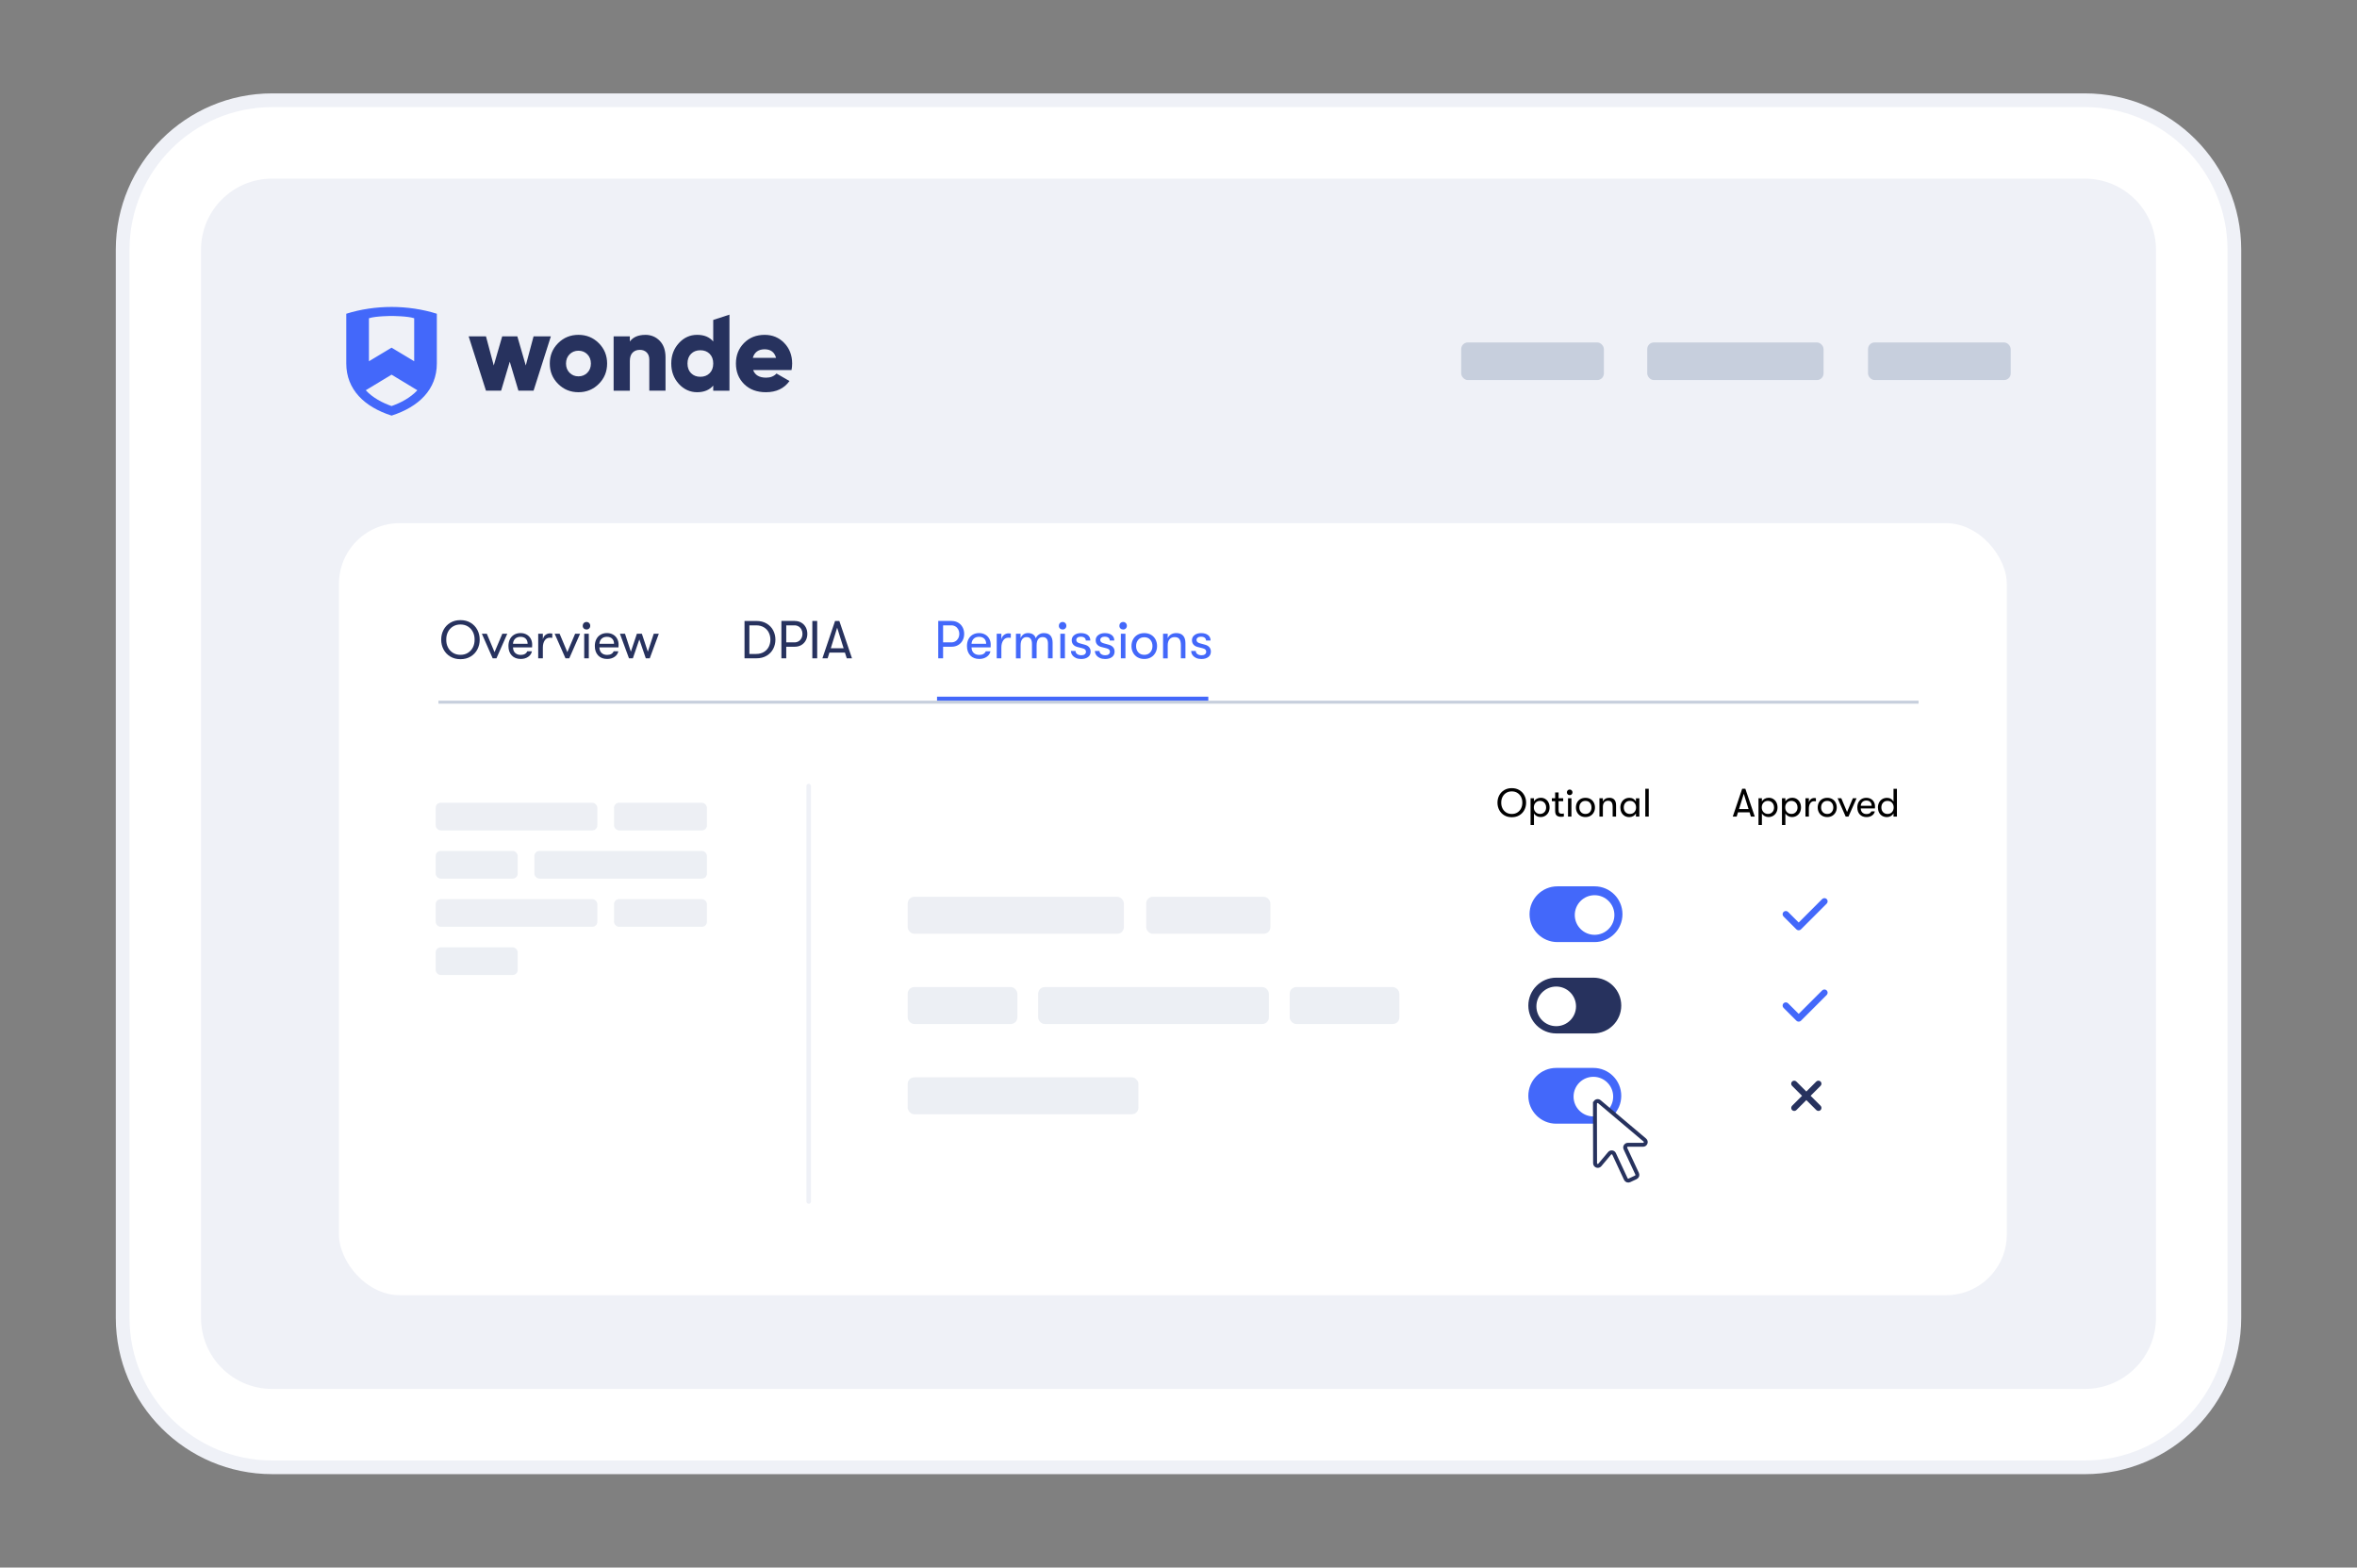 <?xml version="1.0" encoding="UTF-8"?><svg id="uuid-b1e2bcef-20eb-4144-911f-cb993847b810" xmlns="http://www.w3.org/2000/svg" viewBox="0 0 1203 800"><rect x="0" y="0" width="1203" height="800" fill="#808080" stroke="none"/><rect x="87.54" y="88.17" width="1027.92" height="623.66" rx="51.13" ry="51.13" style="fill:#eff1f7;"/><path d="M1064.11,91.17c20.04,0,36.29,16.25,36.29,36.29v545.1c0,20.04-16.25,36.29-36.29,36.29H138.89c-20.04,0-36.29-16.25-36.29-36.29V127.45c0-20.04,16.25-36.29,36.29-36.29h925.23M1064.11,51.17H138.89c-42.06,0-76.29,34.22-76.29,76.29v545.1c0,42.06,34.22,76.29,76.29,76.29h925.23c42.06,0,76.29-34.22,76.29-76.29V127.45c0-42.06-34.22-76.29-76.29-76.29h-.01Z" style="fill:#fff;"/><path d="M1064.11,752.33H138.89c-43.99,0-79.79-35.79-79.79-79.79V127.45c0-43.99,35.79-79.79,79.79-79.79h925.23c43.99,0,79.79,35.79,79.79,79.79v545.1c0,43.99-35.79,79.79-79.79,79.79h-.01ZM138.89,54.67c-40.13,0-72.79,32.65-72.79,72.79v545.1c0,40.13,32.65,72.79,72.79,72.79h925.23c40.13,0,72.79-32.65,72.79-72.79V127.45c0-40.13-32.65-72.79-72.79-72.79H138.89Z" style="fill:#eff1f7;"/><rect x="171" y="265" width="855.26" height="398" rx="32.99" ry="32.99" style="fill:#fff; stroke:#eff1f7; stroke-miterlimit:10; stroke-width:4px;"/><g id="uuid-ada93f38-7dd1-4779-af0c-2b1ac3bef003"><path d="M199.85,207.23c-4.65-1.64-9.57-4.18-13.17-8.06l13.17-7.96,13.17,7.96c-3.6,3.88-8.52,6.42-13.17,8.06M211.4,162.42v21.95l-11.55-6.93-11.55,6.93v-21.95c3.47-1.16,11.55-1.16,11.55-1.16,0,0,8.09,0,11.55,1.16M199.85,156.65c-7.78,0-15.81,1.16-23.11,3.47v25.37c0,13.31,9.24,22.18,23.11,26.62,13.86-4.44,23.11-13.31,23.11-26.62v-25.37c-7.3-2.31-15.32-3.47-23.11-3.47" style="fill:#4368fa;"/><polygon points="272.33 171.67 281.16 171.67 272.33 199.39 264.6 199.39 260.18 184.59 255.77 199.39 248.04 199.39 239.2 171.67 248.04 171.67 252.01 186.53 256.32 171.67 264.05 171.67 268.35 186.53 272.33 171.67" style="fill:#27325e;"/><path d="M290.71,190.24c1.21,1.22,2.72,1.83,4.53,1.83s3.31-.61,4.53-1.83c1.21-1.22,1.82-2.79,1.82-4.71s-.61-3.49-1.82-4.71c-1.21-1.22-2.73-1.83-4.53-1.83s-3.31.61-4.53,1.83c-1.21,1.22-1.82,2.79-1.82,4.71s.61,3.49,1.82,4.71M305.62,195.93c-2.84,2.83-6.29,4.24-10.38,4.24s-7.55-1.41-10.38-4.24c-2.84-2.83-4.25-6.29-4.25-10.4s1.41-7.57,4.25-10.4c2.83-2.83,6.29-4.24,10.38-4.24s7.54,1.41,10.38,4.24c2.83,2.83,4.25,6.29,4.25,10.4s-1.42,7.57-4.25,10.4" style="fill:#27325e;"/><path d="M329.36,170.89c2.94,0,5.4,1.02,7.37,3.05s2.95,4.84,2.95,8.43v17.02h-8.28v-15.8c0-1.63-.45-2.87-1.35-3.74-.9-.87-2.05-1.3-3.45-1.3-1.58,0-2.83.48-3.75,1.44s-1.38,2.38-1.38,4.27v15.14h-8.28v-27.73h8.28v2.61c1.66-2.25,4.29-3.38,7.9-3.38" style="fill:#27325e;"/><path d="M352.71,190.46c1.22,1.22,2.8,1.83,4.75,1.83s3.53-.61,4.75-1.83c1.21-1.22,1.82-2.86,1.82-4.94s-.61-3.72-1.82-4.94c-1.22-1.22-2.8-1.83-4.75-1.83s-3.53.61-4.75,1.83c-1.21,1.22-1.82,2.87-1.82,4.94s.61,3.72,1.82,4.94M364.03,163.28l8.28-2.7v38.82h-8.28v-2.61c-1.95,2.25-4.69,3.38-8.22,3.38s-6.76-1.41-9.33-4.24c-2.58-2.83-3.87-6.29-3.87-10.4s1.29-7.57,3.87-10.4c2.57-2.83,5.69-4.24,9.33-4.24s6.27,1.13,8.22,3.38v-10.99Z" style="fill:#27325e;"/><path d="M384.23,182.64h11.87c-.81-2.92-2.76-4.38-5.85-4.38s-5.21,1.46-6.02,4.38M384.4,188.86c.96,2.59,3.16,3.88,6.62,3.88,2.24,0,4.01-.7,5.3-2.11l6.63,3.83c-2.73,3.81-6.74,5.71-12.04,5.71-4.64,0-8.34-1.39-11.13-4.16-2.78-2.77-4.17-6.27-4.17-10.48s1.37-7.66,4.11-10.45,6.27-4.19,10.57-4.19c4.01,0,7.35,1.4,10.02,4.19,2.67,2.79,4,6.28,4,10.45,0,1.18-.11,2.29-.33,3.33h-19.6.02Z" style="fill:#27325e;"/></g><rect x="840.74" y="174.77" width="90" height="19.2" rx="3.39" ry="3.39" style="fill:#c7cfdd;"/><rect x="953.43" y="174.77" width="72.83" height="19.2" rx="3.39" ry="3.39" style="fill:#c7cfdd;"/><rect x="745.79" y="174.77" width="72.83" height="19.2" rx="3.39" ry="3.39" style="fill:#c7cfdd;"/><path d="M229.81,335.07c-1.49-.9-2.63-2.11-3.43-3.62-.8-1.52-1.2-3.18-1.2-5s.4-3.48,1.2-5c.8-1.52,1.94-2.72,3.43-3.62,1.49-.9,3.22-1.35,5.2-1.35s3.71.45,5.2,1.35c1.49.9,2.63,2.11,3.43,3.62.8,1.52,1.2,3.18,1.2,5s-.4,3.48-1.2,5c-.8,1.52-1.94,2.72-3.43,3.62-1.49.9-3.22,1.35-5.2,1.35s-3.71-.45-5.2-1.35ZM238.88,333.14c1.09-.7,1.92-1.63,2.51-2.81.58-1.17.86-2.47.84-3.88.02-1.42-.26-2.71-.84-3.88-.58-1.17-1.42-2.11-2.51-2.81-1.09-.7-2.38-1.05-3.87-1.05s-2.78.35-3.88,1.05c-1.1.7-1.94,1.63-2.52,2.81-.58,1.17-.86,2.47-.84,3.88-.02,1.42.26,2.71.84,3.88.58,1.17,1.42,2.11,2.52,2.81,1.1.7,2.39,1.05,3.88,1.05s2.78-.35,3.87-1.05Z" style="fill:#27325e;"/><path d="M253.39,335.98h-1.93l-5.53-12.56h2.53l3.95,9.4,3.98-9.4h2.53l-5.53,12.56Z" style="fill:#27325e;"/><path d="M271.56,330.4h-9.72c.02,1.2.38,2.14,1.09,2.82.71.68,1.66,1.02,2.86,1.02.83,0,1.53-.16,2.1-.48s.97-.78,1.23-1.38h2.37c-.22,1.16-.85,2.11-1.91,2.83-1.05.73-2.32,1.09-3.79,1.09-1.92,0-3.46-.59-4.59-1.78s-1.7-2.8-1.7-4.83c0-1.31.25-2.46.76-3.46.51-1,1.23-1.77,2.17-2.32.94-.54,2.02-.82,3.25-.82,1.16,0,2.19.25,3.09.75.9.5,1.6,1.2,2.1,2.1.5.9.75,1.92.75,3.06,0,.54-.02,1.01-.05,1.39ZM269.3,328.57c0-1.11-.32-1.98-.97-2.62-.65-.64-1.54-.95-2.68-.95s-2.03.33-2.71.98c-.68.65-1.05,1.52-1.1,2.59h7.46Z" style="fill:#27325e;"/><path d="M274.7,335.98v-12.56h2.37v2.86c.24-1,.69-1.76,1.38-2.27.68-.52,1.45-.78,2.3-.78.49,0,.87.04,1.14.11v2.18c-.27-.05-.66-.08-1.17-.08-1.18,0-2.08.47-2.71,1.42-.63.94-.94,2.16-.94,3.65v5.48h-2.37Z" style="fill:#27325e;"/><path d="M290.55,335.98h-1.93l-5.53-12.56h2.53l3.95,9.4,3.98-9.4h2.53l-5.53,12.56Z" style="fill:#27325e;"/><path d="M297.96,320.73c-.36-.36-.54-.82-.54-1.36s.18-1,.54-1.38c.36-.37.83-.56,1.39-.56s1,.19,1.36.56c.36.37.54.83.54,1.38s-.18,1-.54,1.36c-.36.36-.82.54-1.36.54s-1.03-.18-1.39-.54ZM300.52,335.98h-2.34v-12.56h2.34v12.56Z" style="fill:#27325e;"/><path d="M315.66,330.4h-9.72c.02,1.2.38,2.14,1.09,2.82.71.68,1.66,1.02,2.86,1.02.83,0,1.53-.16,2.1-.48s.97-.78,1.23-1.38h2.37c-.22,1.16-.85,2.11-1.91,2.83-1.05.73-2.32,1.09-3.79,1.09-1.92,0-3.46-.59-4.59-1.78s-1.7-2.8-1.7-4.83c0-1.31.25-2.46.76-3.46.51-1,1.23-1.77,2.17-2.32.94-.54,2.02-.82,3.25-.82,1.16,0,2.19.25,3.09.75.9.5,1.6,1.2,2.1,2.1.5.9.75,1.92.75,3.06,0,.54-.02,1.01-.05,1.39ZM313.4,328.57c0-1.11-.32-1.98-.97-2.62-.65-.64-1.54-.95-2.68-.95s-2.03.33-2.71.98c-.68.65-1.05,1.52-1.1,2.59h7.46Z" style="fill:#27325e;"/><path d="M323.02,335.98h-1.99l-4.63-12.56h2.59l3,9.18,3.08-9.18h2.53l3.05,9.18,3.02-9.18h2.59l-4.63,12.56h-2.02l-3.3-9.64-3.3,9.64Z" style="fill:#27325e;"/><path d="M380,335.98v-19.07h6.07c2.02,0,3.76.44,5.23,1.32,1.47.88,2.58,2.05,3.34,3.5.75,1.45,1.13,3.02,1.13,4.71s-.38,3.26-1.13,4.71c-.75,1.45-1.87,2.62-3.34,3.5-1.47.88-3.21,1.32-5.23,1.32h-6.07ZM385.88,333.75c1.58,0,2.92-.34,4.03-1.02,1.11-.68,1.93-1.58,2.48-2.68.54-1.11.82-2.31.82-3.6s-.27-2.49-.82-3.6c-.54-1.11-1.37-2-2.48-2.68-1.11-.68-2.45-1.02-4.03-1.02h-3.4v14.6h3.4Z" style="fill:#27325e;"/><path d="M405.66,316.92c1.23,0,2.34.28,3.31.84.97.56,1.73,1.34,2.27,2.34.54,1,.82,2.13.82,3.4s-.27,2.38-.82,3.38c-.54,1-1.3,1.78-2.27,2.34-.97.56-2.07.84-3.31.84h-4.36v5.91h-2.48v-19.07h6.84ZM405.52,327.84c.76,0,1.45-.19,2.07-.56.62-.37,1.1-.89,1.46-1.55.35-.66.53-1.4.53-2.22s-.18-1.58-.53-2.25c-.35-.66-.84-1.18-1.46-1.55s-1.31-.56-2.07-.56h-4.22v8.69h4.22Z" style="fill:#27325e;"/><path d="M417.09,335.98h-2.48v-19.07h2.48v19.07Z" style="fill:#27325e;"/><path d="M434.85,335.98h-2.67l-.93-2.91h-7.93l-.9,2.91h-2.67l6.46-19.07h2.18l6.46,19.07ZM427.28,320.35l-3.24,10.49h6.54l-3.3-10.49Z" style="fill:#27325e;"/><path d="M485.71,316.92c1.24,0,2.34.28,3.31.84.97.56,1.73,1.34,2.27,2.34s.82,2.13.82,3.4-.27,2.38-.82,3.38c-.54,1-1.3,1.78-2.27,2.34-.97.56-2.07.84-3.31.84h-4.36v5.91h-2.48v-19.07h6.84ZM485.57,327.84c.76,0,1.45-.19,2.07-.56.62-.37,1.1-.89,1.46-1.55.35-.66.53-1.4.53-2.22s-.18-1.58-.53-2.25c-.36-.66-.84-1.18-1.46-1.55-.62-.37-1.31-.56-2.07-.56h-4.22v8.69h4.22Z" style="fill:#4368fa;"/><path d="M505.59,330.4h-9.72c.02,1.2.38,2.14,1.09,2.82.71.68,1.66,1.02,2.86,1.02.83,0,1.53-.16,2.1-.48.56-.32.97-.78,1.23-1.38h2.37c-.22,1.16-.85,2.11-1.91,2.83-1.05.73-2.32,1.09-3.79,1.09-1.92,0-3.46-.59-4.59-1.78s-1.7-2.8-1.7-4.83c0-1.31.25-2.46.76-3.46.51-1,1.23-1.77,2.17-2.32.94-.54,2.02-.82,3.25-.82,1.16,0,2.19.25,3.09.75.9.5,1.6,1.2,2.1,2.1.5.9.75,1.92.75,3.06,0,.54-.02,1.01-.05,1.39ZM503.33,328.57c0-1.11-.32-1.98-.97-2.62-.64-.64-1.54-.95-2.68-.95s-2.03.33-2.71.98c-.68.65-1.05,1.52-1.1,2.59h7.46Z" style="fill:#4368fa;"/><path d="M508.72,335.98v-12.56h2.37v2.86c.24-1,.69-1.76,1.38-2.27s1.45-.78,2.3-.78c.49,0,.87.04,1.14.11v2.18c-.27-.05-.66-.08-1.17-.08-1.18,0-2.08.47-2.71,1.42-.63.94-.94,2.16-.94,3.65v5.48h-2.37Z" style="fill:#4368fa;"/><path d="M518.53,335.98v-12.56h2.37v2.29c.25-.74.71-1.37,1.36-1.87.65-.5,1.45-.75,2.4-.75,1.07,0,1.95.24,2.63.71.68.47,1.14,1.14,1.38,1.99.29-.78.8-1.43,1.54-1.93s1.58-.76,2.52-.76c1.6,0,2.75.45,3.46,1.33.71.89,1.06,2.09,1.06,3.6v7.95h-2.37v-7.49c0-2.23-.91-3.35-2.72-3.35-.96,0-1.72.35-2.26,1.05-.54.7-.82,1.78-.82,3.26v6.54h-2.37v-7.3c0-2.36-.9-3.54-2.7-3.54-1,0-1.77.36-2.3,1.08-.54.72-.8,1.79-.8,3.23v6.54h-2.37Z" style="fill:#4368fa;"/><path d="M540.97,320.73c-.36-.36-.54-.82-.54-1.36s.18-1,.54-1.38c.36-.37.83-.56,1.39-.56s1,.19,1.36.56c.36.37.54.83.54,1.38s-.18,1-.54,1.36-.82.54-1.36.54-1.03-.18-1.39-.54ZM543.53,335.98h-2.34v-12.56h2.34v12.56Z" style="fill:#4368fa;"/><path d="M549.13,335.78c-.79-.35-1.41-.84-1.85-1.47-.45-.63-.67-1.32-.67-2.08h2.34c0,.64.27,1.16.82,1.57.54.41,1.27.61,2.18.61.71,0,1.27-.16,1.69-.49s.63-.76.63-1.31c0-.45-.14-.82-.41-1.1-.27-.28-.76-.51-1.47-.69l-2.56-.65c-.93-.25-1.63-.68-2.11-1.27-.48-.59-.72-1.32-.72-2.19,0-1.05.44-1.92,1.32-2.59.88-.67,2-1.01,3.36-1.01,1.49,0,2.67.34,3.53,1.01.86.67,1.29,1.6,1.29,2.78h-2.32c0-.6-.23-1.08-.68-1.43-.45-.35-1.09-.53-1.91-.53-.67,0-1.22.15-1.63.45-.42.3-.63.7-.63,1.21,0,.42.14.77.42,1.05.28.28.75.51,1.4.69l2.59.71c.93.25,1.64.68,2.15,1.28s.76,1.33.76,2.21c0,1.18-.44,2.11-1.31,2.78-.87.67-2.05,1.01-3.54,1.01-1,0-1.89-.18-2.68-.53Z" style="fill:#4368fa;"/><path d="M561.36,335.78c-.79-.35-1.41-.84-1.85-1.47-.45-.63-.67-1.32-.67-2.08h2.34c0,.64.27,1.16.82,1.57.54.41,1.27.61,2.18.61.71,0,1.27-.16,1.69-.49s.63-.76.63-1.31c0-.45-.14-.82-.41-1.1-.27-.28-.76-.51-1.47-.69l-2.56-.65c-.93-.25-1.63-.68-2.11-1.27-.48-.59-.72-1.32-.72-2.19,0-1.05.44-1.92,1.32-2.59.88-.67,2-1.01,3.36-1.01,1.49,0,2.67.34,3.53,1.01.86.67,1.29,1.6,1.29,2.78h-2.32c0-.6-.23-1.08-.68-1.43-.45-.35-1.09-.53-1.91-.53-.67,0-1.22.15-1.63.45-.42.3-.63.7-.63,1.21,0,.42.14.77.42,1.05.28.28.75.51,1.4.69l2.59.71c.93.25,1.64.68,2.15,1.28s.76,1.33.76,2.21c0,1.18-.44,2.11-1.31,2.78-.87.67-2.05,1.01-3.54,1.01-1,0-1.89-.18-2.68-.53Z" style="fill:#4368fa;"/><path d="M571.86,320.73c-.36-.36-.54-.82-.54-1.36s.18-1,.54-1.38c.36-.37.83-.56,1.39-.56s1,.19,1.36.56c.36.37.54.83.54,1.38s-.18,1-.54,1.36-.82.54-1.36.54-1.03-.18-1.39-.54ZM574.42,335.98h-2.34v-12.56h2.34v12.56Z" style="fill:#4368fa;"/><path d="M580.56,335.44c-.99-.58-1.75-1.38-2.27-2.38-.53-1.01-.79-2.12-.79-3.34s.26-2.36.79-3.36c.53-1.01,1.28-1.8,2.27-2.38.99-.58,2.15-.87,3.47-.87s2.48.29,3.47.87c.99.58,1.75,1.38,2.27,2.38s.79,2.13.79,3.36-.27,2.33-.8,3.34c-.54,1.01-1.29,1.8-2.27,2.38s-2.13.87-3.46.87-2.48-.29-3.47-.87ZM587.09,332.92c.74-.84,1.12-1.91,1.12-3.2s-.37-2.38-1.12-3.23c-.75-.84-1.76-1.27-3.05-1.27s-2.31.42-3.06,1.27-1.13,1.92-1.13,3.23.38,2.36,1.13,3.2,1.78,1.27,3.06,1.27,2.31-.42,3.05-1.27Z" style="fill:#4368fa;"/><path d="M593.62,335.98v-12.56h2.37v2.32c.34-.82.89-1.46,1.65-1.93.75-.47,1.67-.71,2.74-.71,1.53,0,2.68.44,3.47,1.31.79.87,1.19,2.15,1.19,3.84v7.74h-2.34v-6.7c0-1.42-.25-2.46-.75-3.13-.5-.67-1.3-1.01-2.41-1.01s-2.02.38-2.63,1.13-.91,1.77-.91,3.06v6.65h-2.37Z" style="fill:#4368fa;"/><path d="M610.5,335.78c-.79-.35-1.41-.84-1.85-1.47-.45-.63-.67-1.32-.67-2.08h2.34c0,.64.27,1.16.82,1.57.54.41,1.27.61,2.18.61.71,0,1.27-.16,1.69-.49s.63-.76.63-1.31c0-.45-.14-.82-.41-1.1-.27-.28-.76-.51-1.47-.69l-2.56-.65c-.93-.25-1.63-.68-2.11-1.27-.48-.59-.72-1.32-.72-2.19,0-1.05.44-1.92,1.32-2.59.88-.67,2-1.01,3.36-1.01,1.49,0,2.67.34,3.53,1.01.86.67,1.29,1.6,1.29,2.78h-2.32c0-.6-.23-1.08-.68-1.43-.45-.35-1.09-.53-1.91-.53-.67,0-1.22.15-1.63.45-.42.3-.63.7-.63,1.21,0,.42.14.77.42,1.05.28.28.75.51,1.4.69l2.59.71c.93.25,1.64.68,2.15,1.28s.76,1.33.76,2.21c0,1.18-.44,2.11-1.31,2.78-.87.67-2.05,1.01-3.54,1.01-1,0-1.89-.18-2.68-.53Z" style="fill:#4368fa;"/><rect x="223.78" y="357.59" width="755.44" height="1.54" style="fill:#c7cfdd;"/><g style="opacity:.33;"><rect x="222.37" y="409.69" width="82.51" height="14.11" rx="2.54" ry="2.54" style="fill:#c7cfdd;"/><rect x="313.39" y="409.69" width="47.42" height="14.11" rx="2.54" ry="2.54" style="fill:#c7cfdd;"/></g><rect x="222.37" y="434.29" width="41.86" height="14.11" rx="2.54" ry="2.54" style="fill:#c7cfdd; opacity:.33;"/><rect x="272.74" y="434.29" width="88.07" height="14.11" rx="2.54" ry="2.54" style="fill:#c7cfdd; opacity:.33;"/><g style="opacity:.33;"><rect x="222.37" y="458.88" width="82.51" height="14.11" rx="2.54" ry="2.54" style="fill:#c7cfdd;"/><rect x="313.39" y="458.88" width="47.42" height="14.11" rx="2.54" ry="2.54" style="fill:#c7cfdd;"/></g><rect x="222.37" y="483.48" width="41.86" height="14.11" rx="2.54" ry="2.54" style="fill:#c7cfdd; opacity:.33;"/><path d="M767.74,416.07c-1.11-.67-1.96-1.57-2.55-2.7-.59-1.13-.89-2.37-.89-3.72s.3-2.59.89-3.72c.59-1.13,1.45-2.03,2.55-2.7,1.11-.67,2.4-1,3.87-1s2.76.33,3.87,1c1.11.67,1.96,1.57,2.55,2.7.59,1.13.89,2.37.89,3.72s-.3,2.59-.89,3.72c-.59,1.13-1.45,2.03-2.55,2.7-1.11.67-2.4,1-3.87,1s-2.76-.33-3.87-1ZM774.49,414.63c.81-.52,1.43-1.22,1.87-2.09.43-.87.64-1.83.63-2.89.01-1.05-.2-2.02-.63-2.89-.43-.87-1.05-1.57-1.87-2.09s-1.77-.78-2.88-.78-2.07.26-2.89.78-1.44,1.22-1.87,2.09c-.43.87-.64,1.83-.63,2.89-.01,1.05.2,2.02.63,2.89.43.87,1.06,1.57,1.87,2.09.82.52,1.78.78,2.89.78s2.07-.26,2.88-.78Z"/><path d="M788.73,407.78c.69.41,1.22.99,1.6,1.74.38.75.57,1.6.57,2.56s-.2,1.79-.59,2.53-.94,1.32-1.64,1.74c-.7.42-1.5.63-2.39.63-.72,0-1.38-.17-1.99-.51-.61-.34-1.06-.8-1.36-1.38v5.96h-1.74v-13.66h1.74v1.66c.3-.58.76-1.04,1.38-1.39.62-.34,1.31-.52,2.07-.52.88,0,1.66.21,2.35.62ZM788.27,414.47c.58-.62.87-1.42.87-2.39,0-.63-.13-1.21-.39-1.72-.26-.51-.63-.91-1.11-1.2-.47-.28-1.01-.43-1.6-.43-.93,0-1.7.31-2.29.93-.59.62-.89,1.43-.89,2.41s.3,1.77.89,2.39c.59.62,1.36.93,2.29.93s1.65-.31,2.23-.93Z"/><path d="M797.61,415.25c.22-.02.41-.05.57-.09v1.56c-.41.09-.93.14-1.58.14-.8,0-1.47-.21-2.03-.62-.55-.41-.83-1.28-.83-2.6v-4.76h-1.68v-1.48h1.68v-2.96h1.76v2.96h2.35v1.48h-2.35v4.38c0,.82.12,1.37.37,1.63s.62.4,1.13.4c.19,0,.39-.01.61-.03Z"/><path d="M800.14,405.39c-.27-.27-.41-.61-.41-1.01s.14-.75.41-1.02c.27-.28.61-.42,1.03-.42s.74.14,1.01.42c.27.28.41.62.41,1.02s-.14.74-.41,1.01c-.27.27-.61.41-1.01.41s-.76-.14-1.03-.41ZM802.05,416.74h-1.74v-9.34h1.74v9.34Z"/><path d="M806.62,416.34c-.74-.43-1.3-1.02-1.69-1.77-.39-.75-.59-1.58-.59-2.48s.2-1.75.59-2.5c.39-.75.96-1.34,1.69-1.77.74-.43,1.6-.65,2.58-.65s1.85.22,2.58.65c.74.43,1.3,1.02,1.69,1.77.39.75.59,1.58.59,2.5s-.2,1.73-.6,2.48c-.4.75-.96,1.34-1.69,1.77-.73.43-1.59.65-2.57.65s-1.85-.22-2.58-.65ZM811.47,414.46c.55-.63.83-1.42.83-2.38s-.28-1.77-.83-2.4-1.31-.94-2.27-.94-1.72.31-2.28.94-.84,1.43-.84,2.4.28,1.75.84,2.38c.56.63,1.32.94,2.28.94s1.72-.31,2.27-.94Z"/><path d="M816.34,416.74v-9.34h1.76v1.72c.26-.61.67-1.09,1.23-1.44s1.24-.53,2.04-.53c1.13,0,2,.32,2.58.97.59.65.88,1.6.88,2.86v5.76h-1.74v-4.99c0-1.05-.19-1.83-.56-2.33-.37-.5-.97-.75-1.79-.75s-1.5.28-1.96.84c-.45.56-.68,1.32-.68,2.28v4.95h-1.76Z"/><path d="M829.15,416.35c-.7-.43-1.23-1.01-1.59-1.75-.36-.74-.54-1.58-.54-2.51s.19-1.75.57-2.5c.38-.75.92-1.34,1.62-1.77.7-.43,1.53-.65,2.47-.65.73,0,1.38.17,1.97.52.58.34,1.02.81,1.32,1.39v-1.66h1.74v9.34h-1.74v-1.64c-.3.57-.75,1.02-1.36,1.37-.61.34-1.26.52-1.97.52-.96,0-1.79-.21-2.49-.64ZM834.2,414.45c.56-.63.84-1.43.84-2.37s-.28-1.74-.84-2.38-1.33-.96-2.32-.96-1.7.31-2.27.94-.85,1.43-.85,2.4.28,1.77.85,2.39c.57.62,1.32.93,2.27.93s1.76-.32,2.32-.95Z"/><path d="M841.51,416.74h-1.76v-14.19h1.76v14.19Z"/><path d="M895.64,416.74h-1.99l-.69-2.17h-5.9l-.67,2.17h-1.99l4.8-14.19h1.62l4.8,14.19ZM890.01,405.11l-2.41,7.8h4.86l-2.45-7.8Z"/><path d="M905.07,407.78c.69.41,1.22.99,1.6,1.74.38.75.57,1.6.57,2.56s-.2,1.79-.59,2.53-.94,1.32-1.64,1.74c-.7.42-1.5.63-2.39.63-.72,0-1.38-.17-1.99-.51-.61-.34-1.06-.8-1.36-1.38v5.96h-1.74v-13.66h1.74v1.66c.3-.58.76-1.04,1.38-1.39.62-.34,1.31-.52,2.07-.52.88,0,1.66.21,2.35.62ZM904.6,414.47c.58-.62.87-1.42.87-2.39,0-.63-.13-1.21-.39-1.72-.26-.51-.63-.91-1.11-1.2-.47-.28-1.01-.43-1.6-.43-.93,0-1.7.31-2.29.93-.59.62-.89,1.43-.89,2.41s.3,1.77.89,2.39c.59.62,1.36.93,2.29.93s1.65-.31,2.23-.93Z"/><path d="M917.05,407.78c.69.41,1.22.99,1.6,1.74.38.75.57,1.6.57,2.56s-.2,1.79-.59,2.53-.94,1.32-1.64,1.74c-.7.42-1.5.63-2.39.63-.72,0-1.38-.17-1.99-.51-.61-.34-1.06-.8-1.36-1.38v5.96h-1.74v-13.66h1.74v1.66c.3-.58.76-1.04,1.38-1.39.62-.34,1.31-.52,2.07-.52.88,0,1.66.21,2.35.62ZM916.58,414.47c.58-.62.87-1.42.87-2.39,0-.63-.13-1.21-.39-1.72-.26-.51-.63-.91-1.11-1.2-.47-.28-1.01-.43-1.6-.43-.93,0-1.7.31-2.29.93-.59.62-.89,1.43-.89,2.41s.3,1.77.89,2.39c.59.62,1.36.93,2.29.93s1.65-.31,2.23-.93Z"/><path d="M921.49,416.74v-9.34h1.76v2.13c.18-.74.52-1.31,1.02-1.69.51-.38,1.08-.58,1.71-.58.37,0,.65.03.85.08v1.62c-.2-.04-.49-.06-.87-.06-.88,0-1.55.35-2.02,1.05-.47.7-.7,1.61-.7,2.72v4.07h-1.76Z"/><path d="M930.03,416.34c-.74-.43-1.3-1.02-1.69-1.77-.39-.75-.59-1.58-.59-2.48s.2-1.75.59-2.5c.39-.75.96-1.34,1.69-1.77.74-.43,1.6-.65,2.58-.65s1.85.22,2.58.65c.74.43,1.3,1.02,1.69,1.77.39.75.59,1.58.59,2.5s-.2,1.73-.6,2.48c-.4.75-.96,1.34-1.69,1.77-.73.43-1.59.65-2.57.65s-1.85-.22-2.58-.65ZM934.88,414.46c.55-.63.83-1.42.83-2.38s-.28-1.77-.83-2.4-1.31-.94-2.27-.94-1.72.31-2.28.94-.84,1.43-.84,2.4.28,1.75.84,2.38c.56.63,1.32.94,2.28.94s1.72-.31,2.27-.94Z"/><path d="M943.46,416.74h-1.44l-4.11-9.34h1.88l2.94,6.99,2.96-6.99h1.88l-4.11,9.34Z"/><path d="M956.97,412.59h-7.24c.01.89.28,1.59.81,2.1.53.51,1.24.76,2.13.76.62,0,1.14-.12,1.56-.35s.72-.58.91-1.02h1.76c-.16.87-.64,1.57-1.42,2.11-.78.54-1.72.81-2.82.81-1.43,0-2.57-.44-3.42-1.33-.84-.88-1.27-2.08-1.27-3.6,0-.97.19-1.83.57-2.57.38-.74.92-1.32,1.61-1.72.7-.41,1.5-.61,2.42-.61.86,0,1.63.19,2.3.56.67.37,1.19.89,1.56,1.56.37.67.56,1.43.56,2.28,0,.41-.01.75-.04,1.03ZM955.29,411.23c0-.82-.24-1.47-.72-1.95-.48-.47-1.14-.71-2-.71s-1.51.24-2.02.73-.78,1.13-.82,1.93h5.55Z"/><path d="M966.44,402.56h1.74v14.19h-1.74v-1.64c-.3.57-.75,1.02-1.36,1.37-.61.34-1.26.52-1.97.52-.96,0-1.79-.21-2.49-.64-.7-.43-1.23-1.01-1.59-1.75-.36-.74-.54-1.58-.54-2.51s.19-1.75.57-2.5c.38-.75.92-1.34,1.62-1.77.7-.43,1.53-.65,2.47-.65.73,0,1.38.17,1.97.52.58.34,1.02.81,1.32,1.39v-6.51ZM965.68,414.45c.56-.63.84-1.43.84-2.37s-.28-1.74-.84-2.38-1.33-.96-2.32-.96-1.7.31-2.27.94-.85,1.43-.85,2.4.28,1.77.85,2.39c.57.62,1.32.93,2.27.93s1.76-.32,2.32-.95Z"/><g style="opacity:.33;"><rect x="463.28" y="457.69" width="110.34" height="18.87" rx="3.39" ry="3.39" style="fill:#c7cfdd;"/><rect x="585" y="457.69" width="63.41" height="18.87" rx="3.39" ry="3.39" style="fill:#c7cfdd;"/></g><rect x="463.28" y="549.81" width="117.77" height="18.87" rx="3.39" ry="3.39" style="fill:#c7cfdd; opacity:.33;"/><rect x="463.28" y="503.75" width="55.98" height="18.87" rx="3.39" ry="3.39" style="fill:#c7cfdd; opacity:.33;"/><rect x="529.87" y="503.75" width="117.77" height="18.87" rx="3.39" ry="3.39" style="fill:#c7cfdd; opacity:.33;"/><rect x="658.25" y="503.75" width="55.98" height="18.87" rx="3.39" ry="3.39" style="fill:#c7cfdd; opacity:.33;"/><path d="M794.9,452.34h18.97c7.86,0,14.23,6.37,14.23,14.23h0c0,7.86-6.37,14.23-14.23,14.23h-18.97c-7.86,0-14.23-6.37-14.23-14.23h0c0-7.86,6.37-14.23,14.23-14.23Z" style="fill:#4368fa;"/><circle cx="813.87" cy="466.98" r="10.11" style="fill:#fff;"/><path d="M827.48,513.19h0c0,7.86-6.37,14.23-14.23,14.23h-18.97c-7.86,0-14.23-6.37-14.23-14.23h0c0-7.86,6.37-14.23,14.23-14.23h18.97c7.86,0,14.23,6.37,14.23,14.23Z" style="fill:#27325e;"/><circle cx="794.28" cy="513.6" r="10.11" style="fill:#fff;"/><path d="M794.28,545.02h18.97c7.86,0,14.23,6.37,14.23,14.23h0c0,7.86-6.37,14.23-14.23,14.23h-18.97c-7.86,0-14.23-6.37-14.23-14.23h0c0-7.86,6.37-14.23,14.23-14.23Z" style="fill:#4368fa;"/><circle cx="813.25" cy="559.66" r="10.11" style="fill:#fff;"/><path d="M932.34,458.84c.64.64.64,1.68,0,2.33l-13.14,13.14c-.64.64-1.68.64-2.32,0l-6.57-6.57c-.64-.64-.64-1.68,0-2.33.64-.64,1.68-.64,2.32,0l5.41,5.4,11.98-11.97c.64-.64,1.68-.64,2.32,0h0Z" style="fill:#4368fa;"/><path d="M932.34,505.46c.64.64.64,1.68,0,2.33l-13.14,13.14c-.64.64-1.68.64-2.32,0l-6.57-6.57c-.64-.64-.64-1.68,0-2.33.64-.64,1.68-.64,2.32,0l5.41,5.4,11.98-11.97c.64-.64,1.68-.64,2.32,0h0Z" style="fill:#4368fa;"/><path d="M924.13,559.25l5.09,5.08c.6.6.6,1.58,0,2.19-.6.6-1.58.6-2.19,0l-5.09-5.08-5.08,5.09c-.6.6-1.58.6-2.19,0-.6-.6-.6-1.58,0-2.19l5.08-5.09-5.09-5.08c-.6-.6-.6-1.58,0-2.19.6-.6,1.58-.6,2.19,0l5.09,5.08,5.08-5.09c.6-.6,1.58-.6,2.19,0s.6,1.58,0,2.19l-5.08,5.09Z" style="fill:#27325e;"/><rect x="478.26" y="355.55" width="138.45" height="2.04" style="fill:#4368fa;"/><rect x="411.59" y="400" width="2.32" height="214.37" rx="1.16" ry="1.16" style="fill:#eff1f7;"/><path d="M814.05,563.33l.07,30.32c0,1.28,1.61,1.86,2.43.88l4.98-5.93c.65-.77,1.88-.61,2.3.3l5.98,12.83c.32.69,1.14.99,1.83.67l3.28-1.53c.69-.32.99-1.14.67-1.83l-5.98-12.83c-.43-.91.24-1.96,1.25-1.96h7.75c1.28,0,1.87-1.61.89-2.43l-23.18-19.55c-.9-.76-2.27-.12-2.26,1.06h-.01Z" style="fill:#fff; stroke:#27325e; stroke-miterlimit:10; stroke-width:2px;"/></svg>